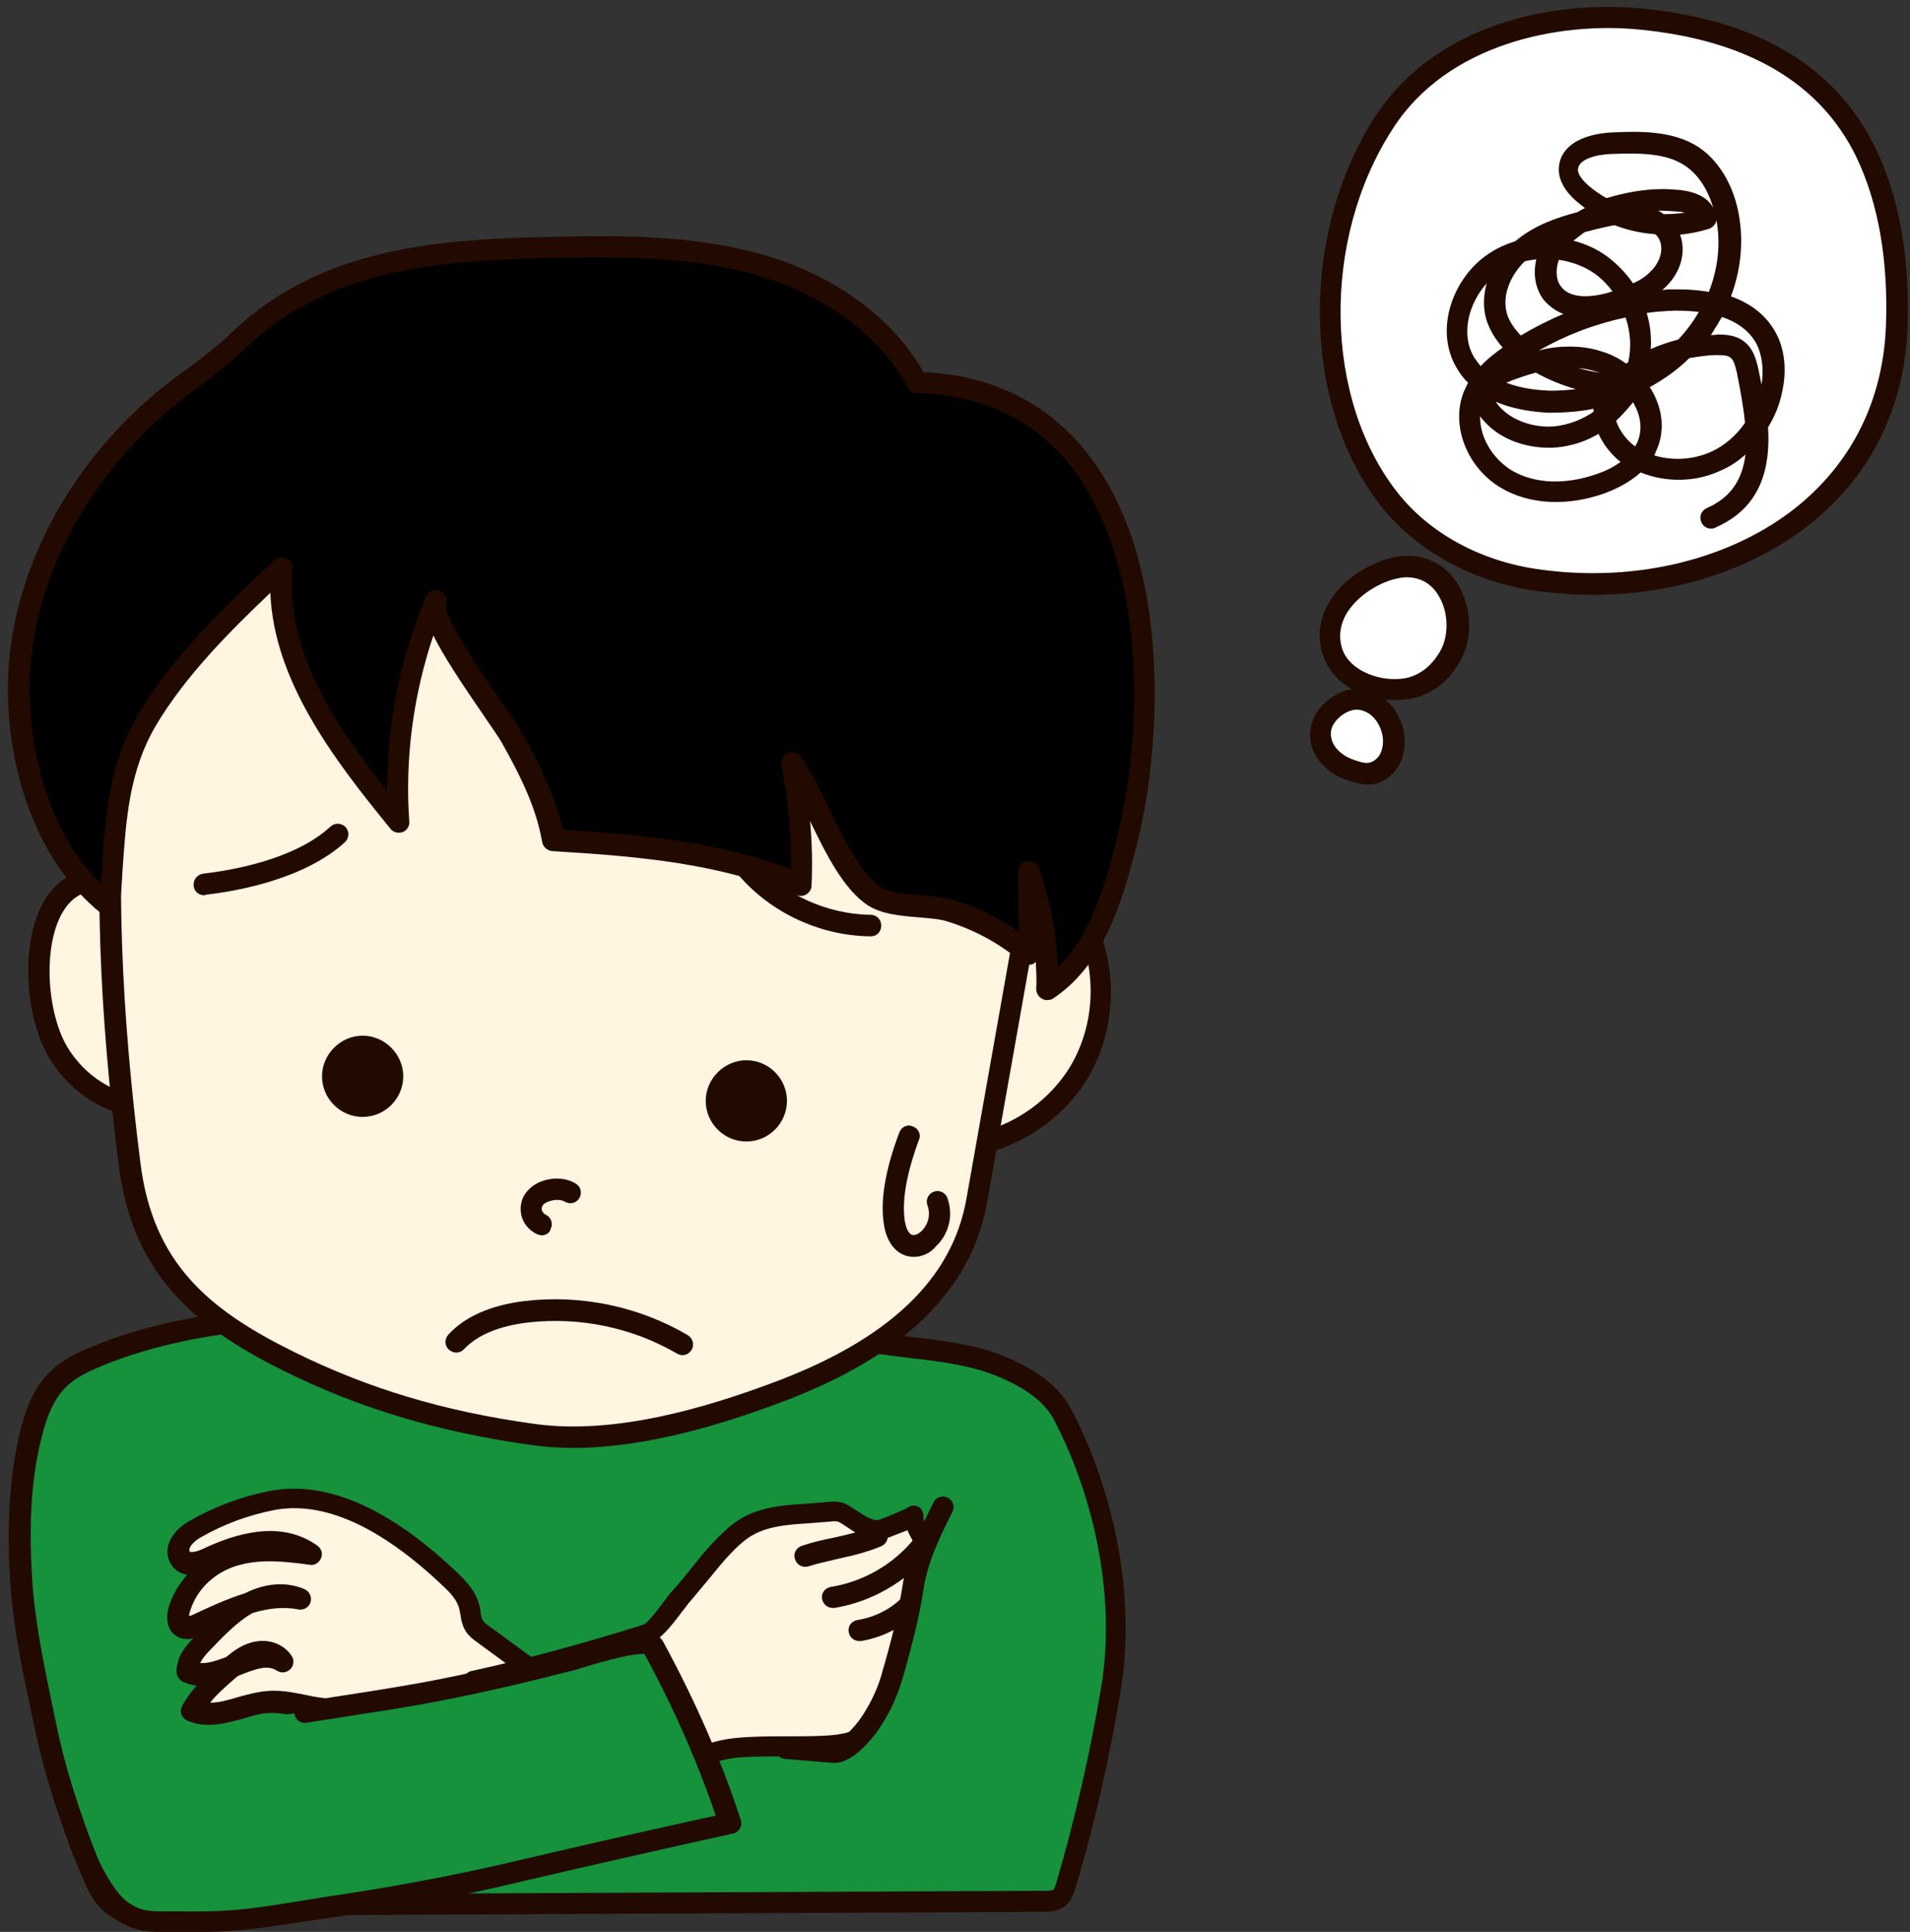 <?xml version="1.0" encoding="UTF-8"?>
<!DOCTYPE svg PUBLIC '-//W3C//DTD SVG 1.0//EN'
          'http://www.w3.org/TR/2001/REC-SVG-20010904/DTD/svg10.dtd'>
<svg height="385.2" preserveAspectRatio="xMidYMid meet" version="1.0" viewBox="-1.6 -1.3 380.8 385.2" width="380.8" xmlns="http://www.w3.org/2000/svg" xmlns:xlink="http://www.w3.org/1999/xlink" zoomAndPan="magnify"
><rect x="-1.6" y="-1.3" width="380.8" height="385.2" fill="#333333" stroke="none"/><g
  ><g
    ><g id="change1_3"
      ><path d="M275.4,98.3c-15.7-19.8-15.3-53.1-1.3-75c10.7-16.7,32.4-22.7,51.3-20.9c18.7,1.8,36.3,8.8,44.9,26.6 c5.2,10.7,6.6,22.9,6.2,34.8c-1.5,37.5-37.5,55.5-71.7,50.5C293.5,112.7,282.6,107.3,275.4,98.3z" fill="#FFF"
      /></g
      ><g id="change2_10"
      ><path d="M316,117.3c-3.8,0-7.7-0.3-11.5-0.8c-12.5-1.8-23.7-8-30.7-16.8l0,0c-15.8-20-16.4-54-1.4-77.5 c12-18.7,35.4-23.5,53.3-21.8c23,2.2,38.7,11.5,46.6,27.8c4.8,9.9,6.9,21.9,6.4,35.9c-0.6,15.6-7.1,29-18.8,38.6 C348.4,112.1,332.6,117.3,316,117.3z M277.1,97c6.3,8,16.5,13.6,28,15.2c19.4,2.8,38.9-2,52.1-12.9c10.7-8.9,16.6-21.1,17.2-35.5 c0.5-13.2-1.5-24.6-5.9-33.8c-7.2-14.8-21.7-23.3-43.2-25.4C309.4,3,286.9,7.3,276,24.5C261.8,46.5,262.3,78.3,277.1,97L277.1,97z" fill="#220A00"
      /></g
    ></g
    ><g
    ><g id="change1_2"
      ><path d="M279.2,135.9c-5.6,1.2-13.1-1.3-15.1-7.1c-2.7-7.8,4.5-14.4,11.2-16.5c1.1-0.4,2.3-0.6,3.5-0.6 c9.1,0,12.4,11.3,8.6,18C285.3,133.3,282.4,135.2,279.2,135.9z" fill="#FFF"
      /></g
      ><g id="change2_19"
      ><path d="M276.4,138.3c-5.9,0-12.2-3-14.2-8.9c-1.1-3.2-0.9-6.6,0.7-9.7c2.5-5.1,7.8-8.2,11.9-9.5 c1.6-0.5,2.9-0.7,4.2-0.7c4.3,0,8.1,2.2,10.3,6.1c2.6,4.6,2.7,10.7,0.1,15.1c-2.3,4-5.5,6.4-9.6,7.3c0,0,0,0,0,0 C278.6,138.2,277.5,138.3,276.4,138.3z M279.2,135.9L279.2,135.9L279.2,135.9z M278.8,113.8c-0.8,0-1.7,0.2-2.9,0.5 c-4.1,1.3-7.8,4.2-9.4,7.4c-1,2.1-1.2,4.2-0.5,6.4c1.6,4.6,8,6.7,12.7,5.8c2.8-0.6,5.1-2.4,6.8-5.3c1.8-3.1,1.7-7.6-0.1-10.8 C284.4,115.9,282.4,113.8,278.8,113.8C278.8,113.8,278.8,113.8,278.8,113.8z" fill="#220A00"
      /></g
    ></g
    ><g
    ><g id="change1_1"
      ><path d="M268,152.4c-6.2-1.9-9-8.5-3.1-12.9c6.3-4.7,13.3,3,11,9.7c-0.7,1.9-2.4,3.5-4.4,3.7 C270.2,153.1,269.1,152.7,268,152.4z" fill="#FFF"
      /></g
      ><g id="change2_1"
      ><path d="M271,155.1c-1.4,0-2.6-0.4-3.6-0.7c-4.2-1.3-7.1-4.3-7.7-7.9c-0.5-3.2,0.9-6.4,4-8.6 c3.3-2.4,7.2-2.5,10.4-0.1c3.7,2.7,5.3,7.9,3.8,12.2c-1,2.8-3.5,4.9-6.2,5.1C271.4,155.1,271.2,155.1,271,155.1z M268.9,140.2 c-0.8,0-1.8,0.3-2.8,1c-1.3,0.9-2.7,2.5-2.3,4.5c0.3,2,2.2,3.8,4.8,4.6h0c0.9,0.3,1.8,0.6,2.6,0.5c1.1-0.1,2.2-1.1,2.6-2.3 c1-2.9-0.4-6-2.3-7.4C270.9,140.7,270,140.2,268.9,140.2z" fill="#220A00"
      /></g
    ></g
    ><g id="change2_5"
    ><path d="M339.5,104.1c-0.8,0-1.6-0.5-1.9-1.3c-0.5-1.1,0-2.3,1.1-2.8c5-2.2,7.1-5.9,7.7-10.7 c-1.5,1.4-3.2,2.5-5.1,3.3c-5,2.3-10.9,2.3-15.8,0.3c-1.9,1.7-4.3,3.1-7.3,4.2c-7.4,2.6-14.9,2.2-20.5-1.1 c-6.8-4-10.1-12.4-7.5-19.1c0.3-0.7,0.6-1.3,0.9-1.9c-0.9-0.8-1.6-1.8-2.2-2.8c-4.8-7.9-0.6-18.4,6.3-22.9 c1.6-1.1,3.4-1.9,5.3-2.5c0.2-0.1,0.3-0.3,0.5-0.4c3.5-2.8,7.7-4.3,11.9-5.4c0.5-0.3,1-0.6,1.5-0.8c-0.5-0.4-1-0.8-1.5-1.2 c-2.6-2.2-3.9-4.6-3.7-7c0.3-4,4.3-6.6,10.7-6.9c5-0.2,11.8-0.5,17.1,2.9c3.9,2.6,6.7,7.1,7.9,12.6c1.2,5.7,0.7,11.6-1.4,17.2 c4,1.4,7,3.8,8.8,7c1.9,3.3,2.4,7.6,1.4,12.1c-0.5,2.5-1.5,4.9-2.8,7c0.5,7.9-1.3,15.9-10.3,19.9 C340.1,104.1,339.8,104.1,339.5,104.1z M293.5,81.7c-0.1,4.1,2.4,8.4,6.3,10.8c4.6,2.7,10.7,2.9,17,0.7c1.5-0.5,3.2-1.3,4.7-2.4 c0,0,0,0,0,0c-1.8-1.4-3.4-3.4-4.4-5.6c-2.5,1.5-5.3,2.4-8.2,2.7C303.4,88.4,297,86.5,293.5,81.7z M328.2,89.5 c3.6,1.1,7.7,0.9,11.3-0.7c2.7-1.2,5.1-3.3,6.8-5.8c-0.3-3.1-0.9-6.4-1.6-9.9c-0.3-1.3-0.6-2.6-1.3-3.1c-0.6-0.5-1.8-0.5-2.7-0.5 c-1.8,0-3.7,0.3-5.5,0.6c-2.3,2.3-5,4.2-7.9,5.8c0.5,0.7,0.9,1.5,1.2,2.2c1.6,3.6,1.6,7.4,0,10.7 C328.4,89.2,328.3,89.3,328.2,89.5z M320.6,82.6c0.6,1.8,1.9,3.6,3.4,4.8c0.1,0.1,0.2,0.2,0.4,0.3c0.1-0.2,0.2-0.4,0.3-0.5 c1.3-2.7,0.7-5.4-0.1-7.1c-0.2-0.4-0.4-0.8-0.6-1.2C323,80.1,321.9,81.4,320.6,82.6z M296.6,78.8c2.5,3.7,7.6,5.3,11.8,4.9 c2.7-0.3,5.4-1.3,7.7-2.9c0-0.2,0-0.4,0-0.6c-2.9,0.6-5.9,0.8-8.9,0.8C303.2,80.8,299.6,80.1,296.6,78.8z M298.7,75 c3.3,1.3,6.7,1.5,8.6,1.6c1.8,0,3.5-0.1,5.3-0.3c-2.8-0.8-5.5-1.9-8-3.3C302.7,73.5,300.7,74.2,298.7,75z M341.1,65.4 c1.6,0,3.4,0.2,4.9,1.3c1.9,1.4,2.5,3.5,3,5.7c0.2,1,0.4,2,0.6,3c0.5-3.1,0.1-6.1-1.1-8.3c-1.5-2.7-4.1-4.3-6.8-5.2 c-0.7,1.2-1.4,2.4-2.2,3.6c0.4,0,0.9,0,1.3-0.1C340.8,65.4,340.9,65.4,341.1,65.4z M313.1,72.1c1.4,0.4,2.8,0.7,4.2,0.9 c-0.2-0.1-0.5-0.2-0.7-0.2C315.4,72.4,314.3,72.2,313.1,72.1z M294.8,55.2c-3.6,4-5.3,10.3-2.4,14.9c0.4,0.6,0.8,1.1,1.2,1.6 c1.4-1.5,3-2.7,4.4-3.7c-1.6-1.8-2.7-3.7-3.3-5.7C294,59.8,294.2,57.4,294.8,55.2z M311.3,67.8c2.3,0,4.4,0.3,6.5,1 c1.7,0.5,3.3,1.3,4.8,2.4c0.1-0.1,0.2-0.2,0.4-0.2c0.7-2.9,0.5-6.1-0.5-9c-6.1,1.3-11.9,3.5-17.3,6.6c0,0,0,0,0,0 C307.3,68,309.4,67.8,311.3,67.8z M326.7,61.1c0.7,2.3,1,4.8,0.8,7.2c1.8-0.8,3.6-1.4,5.5-1.9c1.6-1.7,3-3.6,4.1-5.5 c-2.5-0.3-4.7-0.3-6.2-0.2C329.5,60.8,328.1,60.9,326.7,61.1z M302.4,50.8c-2.6,2.5-4.6,6.5-3.6,10.3c0.4,1.5,1.4,3,2.8,4.5 c2.7-1.6,5.6-3.1,8.5-4.3c-1.6-0.6-2.9-1.6-4-2.9c-1.6-2.2-2.1-5.1-1.4-8C303.9,50.5,303.2,50.6,302.4,50.8z M309.2,50.5 c-0.7,1.9-0.6,4,0.4,5.3c2.2,3,7.5,1.9,10.3,1c-1-1.3-2.1-2.5-3.5-3.5C314.3,51.8,311.8,50.9,309.2,50.5z M333.4,56.4 c2,0,3.9,0.2,5.7,0.5c1.8-4.6,2.4-9.6,1.5-14.3c-0.1,0.8-0.7,1.4-1.4,1.7c-1.9,0.6-3.9,1-5.9,1.2c0,0,0,0.1,0.1,0.1 c1.2,3.4,0.1,7.4-2.9,10.3c-0.2,0.2-0.4,0.4-0.7,0.6c0.3,0,0.6,0,0.8-0.1C331.6,56.4,332.5,56.4,333.4,56.4z M312.1,46.7 c2.4,0.6,4.8,1.7,6.8,3.2c2,1.5,3.7,3.3,5.1,5.3c1.3-0.6,2.6-1.4,3.5-2.4c1.5-1.4,2.6-3.8,1.9-5.9c-0.2-0.6-0.5-1.1-1-1.5 c-2.8-0.2-5.5-0.8-8.1-1.8c-1.2,0.2-2.4,0.5-3.7,0.8c-0.8,0.2-1.5,0.4-2.3,0.6C313.5,45.6,312.7,46.2,312.1,46.7z M330.1,41.4 c1.4,0,2.8-0.1,4.2-0.3c-0.4-0.1-0.8-0.2-1.2-0.2c-1.4-0.1-2.7-0.2-4.1-0.2C329.4,40.9,329.7,41.1,330.1,41.4z M329.9,36.4 c1.2,0,2.4,0.1,3.6,0.2c3.2,0.4,5.5,1.6,6.5,3.6c-0.8-2.7-2.4-6.3-5.7-8.5c-3.8-2.5-8.9-2.5-14.6-2.3c-3,0.1-6.5,1-6.7,3 c-0.1,1.2,1.2,2.5,2.2,3.4c1.1,0.9,2.2,1.7,3.5,2.4C322.4,37.1,326.1,36.4,329.9,36.4z" fill="#220A00"
    /></g
    ><g
    ><g id="change3_3"
      ><path d="M197.7,271c-8.7-3.5-18.2-3.2-27.3-5c-8.6-1.7-17.3-3.1-26.1-3.4c-18.7-0.7-37.3-2-56-3 c-5.1-0.3-9.8,1.1-14.9,1.1c-6.3,0-12.6,0.2-18.9,0.6c-12.5,0.9-24.9,2.9-36.6,7.6c-2.9,1.2-5.8,2.6-8,4.8 c-2.8,2.8-4.3,6.7-5.3,10.6c-2.4,9.5-2.6,19.4-2.1,29.1c0.5,9.9,2.8,19.6,4.8,29.4c2,9.8,5.5,20.3,9.4,29.5 c0.9,2.1,1.8,4.3,3.5,5.8c1.5,1.3,3.4,2,5.3,2.5c1.8,0.5,3.7,0.8,5.6,0.7c3.8-0.2,7-2.4,10.7-2.8c3.9-0.4,8.3,0.1,12.3,0 c9.1,0,18.1-0.1,27.2-0.1c18.1-0.1,36.3-0.2,54.4-0.3c23.6-0.1,47.2-0.2,70.8-0.3c1.1,0,2.3,0,3.1-0.7c0.7-0.6,1-1.5,1.3-2.4 c3.8-13,6.9-26.2,9-39.6c2.9-17.9-1.3-38.1-9.6-54.2C207.9,276,202.8,273,197.7,271z" fill="#15923B"
      /></g
      ><g id="change2_15"
      ><path d="M30.4,383.4c-1.6,0-3.3-0.3-5.4-0.8c-1.9-0.5-4.3-1.3-6.1-3c-2.1-1.9-3.2-4.5-4.1-6.6 c-3-7.2-7.1-18.2-9.5-29.8c-0.3-1.3-0.5-2.5-0.8-3.8c-1.8-8.4-3.6-17.1-4.1-25.9c-0.7-11.9,0-21.3,2.1-29.7 c0.9-3.6,2.4-8.2,5.8-11.5c2.5-2.5,5.7-4,8.7-5.2c10.5-4.3,22.4-6.7,37.2-7.8c5.8-0.4,12-0.6,18.9-0.6c0,0,0.1,0,0.1,0 c2.2,0,4.3-0.3,6.5-0.6c2.7-0.4,5.5-0.7,8.5-0.6c6.2,0.3,12.4,0.7,18.6,1.1c12.2,0.7,24.9,1.5,37.3,1.9c7.8,0.3,16.2,1.4,26.5,3.4 c3.2,0.6,6.5,1,9.7,1.4c6,0.7,12.2,1.4,18,3.7l0,0c7,2.8,11.5,6.4,13.8,10.9c9,17.4,12.6,38.2,9.8,55.5 c-2.2,13.4-5.2,26.8-9.1,39.8c-0.3,1-0.7,2.4-2,3.5c-1.5,1.2-3.3,1.2-4.4,1.2l-152.4,0.7c-1.5,0-3-0.1-4.4-0.1 c-2.6-0.1-5.2-0.2-7.6,0.1c-1.5,0.2-3,0.7-4.6,1.3c-1.9,0.7-4,1.4-6.2,1.6C31,383.4,30.7,383.4,30.4,383.4z M73.3,262.9 c-6.8,0-12.9,0.2-18.6,0.6c-14.4,1-25.8,3.4-35.9,7.5c-2.6,1.1-5.3,2.3-7.3,4.3c-2.7,2.7-3.9,6.5-4.7,9.6c-2.1,8-2.7,17-2,28.4 c0.5,8.5,2.3,17,4,25.3c0.3,1.3,0.5,2.5,0.8,3.8c2.3,11.3,6.3,22,9.2,29.1c0.8,1.9,1.6,3.8,3,5c1.2,1.1,2.9,1.6,4.4,2 c2,0.5,3.5,0.7,4.9,0.7c1.7-0.1,3.3-0.7,5-1.3c1.8-0.6,3.6-1.3,5.6-1.5c2.7-0.3,5.5-0.2,8.2-0.1c1.5,0.1,2.9,0.1,4.3,0.1 l152.4-0.7c0.5,0,1.5,0,1.8-0.2c0.2-0.2,0.5-1,0.6-1.4c3.8-12.9,6.8-26.1,9-39.3c2.7-16.5-0.8-36.3-9.4-52.9 c-1.9-3.6-5.5-6.4-11.6-8.9l0,0c-5.3-2.1-10.9-2.8-16.9-3.5c-3.3-0.4-6.7-0.8-10.1-1.4c-10-2-18.2-3.1-25.8-3.3 c-12.5-0.4-25.2-1.2-37.5-1.9c-6.2-0.4-12.4-0.7-18.5-1.1c-2.6-0.1-5.1,0.2-7.7,0.5c-2.3,0.3-4.6,0.6-7.1,0.6 C73.4,262.9,73.3,262.9,73.3,262.9z" fill="#220A00"
      /></g
    ></g
    ><g
    ><g
      ><g id="change4_5"
        ><path d="M10.1,208.7c3.7,6,10.1,10.5,17.1,10.6c3,0.1,6.1-0.8,8.1-3c8-9.2,1.3-34.9-9.8-40.1 C4.4,166.2,2.7,196.6,10.1,208.7z" fill="#FFF5E0"
        /></g
        ><g id="change2_21"
        ><path d="M27.5,221.4c-0.1,0-0.2,0-0.3,0c-7.4-0.1-14.6-4.6-18.9-11.6c-5.4-8.8-6.2-26.2,0.6-33.8 c2.9-3.2,8.3-6.2,17.5-1.8c6.1,2.9,11.4,11.4,13.6,21.7c1.9,9.1,0.8,17.3-3.1,21.7C34.8,220,31.4,221.4,27.5,221.4z M17.9,176.3 c-2.4,0-4.3,0.9-5.8,2.6c-5.4,6.1-4.7,21.3-0.2,28.7l0,0c3.5,5.7,9.5,9.5,15.4,9.6c2.8,0,5.1-0.8,6.4-2.3c3-3.4,3.8-10.3,2.2-18 c-1.9-8.9-6.4-16.5-11.3-18.8C22.1,176.9,19.9,176.3,17.9,176.3z" fill="#220A00"
        /></g
      ></g
      ><g
      ><g id="change4_2"
        ><path d="M204.8,177.6c1.7-0.4,3.6-0.6,5.3,0.1c2.3,0.9,3.7,3.1,4.8,5.2c4.5,9.2,4,20.8-1.3,29.6 c-5.3,8.8-15.2,14.7-25.5,15c-4.6,0.2-1.5-26.7-0.8-29.4C189.8,189.6,195.4,179.8,204.8,177.6z" fill="#FFF5E0"
        /></g
        ><g id="change2_6"
        ><path d="M188,229.6c-1,0-2-0.5-2.7-1.4c-3.9-5-0.6-28.8-0.1-30.7c1.3-4.4,6.4-19.1,19-22l0,0 c2.5-0.6,4.7-0.5,6.5,0.2c2.4,0.9,4.3,3,5.9,6.3c4.8,9.8,4.3,22.2-1.3,31.6c-5.6,9.4-16.3,15.7-27.3,16.1 C188.1,229.6,188,229.6,188,229.6z M188.6,225.6L188.6,225.6L188.6,225.6z M207.5,179.3c-0.7,0-1.4,0.1-2.2,0.3 c-10.4,2.4-14.8,15.2-15.9,19.1c-1,3.6-2.7,23.2-0.9,26.6c9.4-0.5,18.4-5.9,23.3-14c4.9-8.2,5.4-19,1.2-27.6 c-1.1-2.3-2.3-3.7-3.7-4.2C208.7,179.5,208.2,179.3,207.5,179.3z M204.8,177.6L204.8,177.6L204.8,177.6z" fill="#220A00"
        /></g
      ></g
      ><g
      ><g id="change4_4"
        ><path d="M22.2,146.3c-0.3,1.4-0.5,2.7-0.7,4.1c-2.4,26-0.5,54.6,2.8,80.5c2.6,20.8,14.1,30.5,31.7,39.2 c15.6,7.7,31.4,12.2,48.6,14.6c15.7,2.2,33.5-2.8,48.3-8.2c18.5-6.8,36.6-18,40.3-38.5c4.3-24.1,8.5-48.1,12.8-72.2 c2-11.2,3.9-22.9,0.4-33.7c-4.7-14.5-17.8-23.4-26.8-35c-8.5-10.9-16.8-13-30.3-16.9c-6.9-2-13.9-3.8-21-4.5 c-8.2-0.8-16.5,0-24.5,1.6c-25.6,5.2-49,20-65.3,40.3C32.1,125.7,24.6,136,22.2,146.3z" fill="#FFF5E0"
        /></g
        ><g id="change2_9"
        ><path d="M112.6,287.4c-2.8,0-5.6-0.2-8.4-0.6c-18.5-2.6-34.2-7.3-49.3-14.8c-17.7-8.8-30-19.1-32.8-40.8 c-4-31-4.9-58.3-2.8-81c0.1-1.4,0.4-2.9,0.7-4.4c0,0,0,0,0,0c2.5-10.8,10.3-21.4,16.8-29.5c16.8-21,41.1-35.9,66.5-41.1 c8.9-1.8,17.4-2.4,25.1-1.6c7.5,0.7,14.7,2.6,21.4,4.6l1.4,0.4c12.9,3.8,21.4,6.2,30,17.3c2.9,3.7,6.2,7.1,9.5,10.5 c7,7.3,14.3,14.8,17.7,25.1c3.7,11.6,1.6,23.9-0.4,34.7l-12.8,72.2c-3.2,17.8-16.8,30.9-41.6,40.1 C142.8,282.5,127.5,287.4,112.6,287.4z M24.2,146.8c-0.3,1.3-0.5,2.6-0.6,3.8c-2.1,22.4-1.1,49.3,2.8,80 c2.5,19.9,13.5,29.2,30.5,37.6c14.7,7.3,29.9,11.9,48,14.4c16.4,2.3,34.9-3.5,47.3-8.1c23.3-8.6,36.1-20.7,38.9-36.9l12.8-72.2 c1.8-10.4,3.9-22.1,0.5-32.7c-3-9.4-9.7-16.2-16.7-23.5c-3.3-3.4-6.8-7-9.8-10.8c-7.8-9.9-15.3-12.2-27.8-15.8l-1.4-0.4 c-6.5-1.9-13.4-3.7-20.6-4.4c-7.3-0.7-15.4-0.2-23.9,1.6c-24.5,5-47.8,19.4-64.1,39.6C34,126.7,26.5,136.9,24.2,146.8L24.2,146.8 z" fill="#220A00"
        /></g
      ></g
      ><g id="change2_2"
      ><path d="M106.4,245c-0.3,0-0.6-0.1-0.9-0.2c-1.7-0.8-2.9-2.3-3.2-4c-0.3-1.7,0.1-3.4,1.3-4.7 c2.2-2.5,6.7-3.2,9.6-1.4c1,0.6,1.3,1.9,0.7,2.9c-0.6,1-1.9,1.3-2.9,0.7c-1.1-0.7-3.4-0.3-4.3,0.6c-0.3,0.4-0.3,0.7-0.3,1 c0.1,0.4,0.4,0.8,0.8,1c1.1,0.5,1.5,1.8,1,2.8C108,244.6,107.2,245,106.4,245z" fill="#220A00"
      /></g
      ><g fill="#220A00" id="change2_18"
      ><circle cx="70.7" cy="213.2" r="6"
        /><path d="M70.7,221.4c-4.5,0-8.1-3.7-8.1-8.1s3.7-8.1,8.1-8.1s8.1,3.7,8.1,8.1S75.2,221.4,70.7,221.4z M70.7,209.3 c-2.1,0-3.9,1.7-3.9,3.9c0,2.1,1.7,3.9,3.9,3.9s3.9-1.7,3.9-3.9C74.6,211.1,72.8,209.3,70.7,209.3z"
      /></g
      ><g fill="#220A00" id="change2_13"
      ><circle cx="147.2" cy="218.2" r="6"
        /><path d="M147.2,226.3c-4.5,0-8.1-3.7-8.1-8.1s3.7-8.1,8.1-8.1c4.5,0,8.1,3.7,8.1,8.1S151.7,226.3,147.2,226.3z M147.2,214.3c-2.1,0-3.9,1.7-3.9,3.9c0,2.1,1.7,3.9,3.9,3.9s3.9-1.7,3.9-3.9C151.1,216,149.3,214.3,147.2,214.3z"
      /></g
      ><g id="change2_3"
      ><path d="M134.5,268.9c-0.4,0-0.7-0.1-1.1-0.3c-8.9-5.2-19.5-7.4-29.8-6.2c-5.8,0.7-10,2.5-12.7,5.3 c-0.8,0.9-2.1,0.9-3,0.1c-0.9-0.8-0.9-2.1-0.1-3c3.3-3.6,8.5-5.9,15.3-6.7c11.2-1.3,22.7,1.1,32.4,6.8c1,0.6,1.4,1.9,0.8,2.9 C135.9,268.5,135.2,268.9,134.5,268.9z" fill="#220A00"
      /></g
      ><g id="change2_12"
      ><path d="M172,185.4C172,185.4,172,185.4,172,185.4c-10.1-0.1-20-4.7-26.5-12.4c-0.8-0.9-0.7-2.2,0.2-3 c0.9-0.8,2.2-0.7,3,0.2c5.7,6.8,14.5,10.8,23.3,10.9c1.2,0,2.1,1,2.1,2.1C174.1,184.5,173.2,185.4,172,185.4z" fill="#220A00"
      /></g
      ><g id="change2_11"
      ><path d="M39.1,177.2c-1.1,0-2-0.8-2.1-1.9c-0.1-1.2,0.7-2.2,1.9-2.4c5.2-0.6,18.2-2.7,25.4-9.4 c0.9-0.8,2.2-0.7,3,0.1c0.8,0.9,0.7,2.2-0.1,3c-7.9,7.2-20.8,9.7-27.8,10.5C39.3,177.2,39.2,177.2,39.1,177.2z" fill="#220A00"
      /></g
      ><g id="change2_7"
      ><path d="M180.6,249.3c-0.6,0-1.2-0.1-1.8-0.3c-1.4-0.5-3.8-2.1-4.3-7.1c-0.5-4.7,0.6-10.5,3.2-17.4 c0.4-1.1,1.6-1.7,2.7-1.2c1.1,0.4,1.7,1.6,1.2,2.7c-1.6,4.3-3.4,10.4-2.9,15.4c0.2,2.2,0.9,3.3,1.5,3.5c0.5,0.2,1.3-0.1,2-0.8 c1-1,1.9-2.9,1.1-5.1c-0.4-1.1,0.2-2.3,1.3-2.7c1.1-0.4,2.3,0.2,2.7,1.3c1.4,4.1-0.2,7.6-2.2,9.5 C183.9,248.6,182.2,249.3,180.6,249.3z" fill="#220A00"
      /></g
      ><g
      ><g id="change5_1"
        ><path d="M225.8,151.3c-0.6,5.6-1.6,10.9-2.9,15.8c-2.8,10.9-6.4,22.7-15.8,28.9c0.2-8-1-16-3.7-23.5c0,5.5,0,10.9,0.1,16.4 c-4.5-3.9-9.9-6.9-15.7-8.6c-4.5-1.3-11.4-0.4-15.3-3c-7-4.7-11.6-19.4-16.4-26.4c1.6,7.9,2.2,16.1,1.9,24.2 c-16.2-6.7-32.2-7.9-49.3-9c-1.3-7.4-4.7-14.1-8.3-20.6c-2.3-4-16.9-23-15.2-27.1c-5.8,13.9-8.3,29.1-7.3,44.1 c-12.2-14.8-25-31.7-23.4-50.7c-9.7,9.1-20.1,19-26.9,30.5c-6.8,11.6-6.3,24.2-7.3,36.9c-14.3-11.2-19.8-33-17.7-50.4 c2.2-18.6,12.3-35.7,26.1-48.3c5.8-5.3,11.6-8.5,17.5-14.2c6.2-6.1,14.1-10.4,22.3-13.2c13.1-4.3,27.2-4.9,41-5.2 c13.5-0.3,27.2-0.2,40.2,3.4c13,3.7,25.4,11.5,31.6,23.5C221.3,75.9,229.5,118.2,225.8,151.3z"
        /></g
        ><g id="change2_23"
        ><path d="M207.1,198.1c-0.4,0-0.7-0.1-1-0.3c-0.7-0.4-1.1-1.1-1.1-1.9c0.1-1.8,0-3.6-0.1-5.4 c-0.2,0.1-0.3,0.3-0.5,0.4c-0.8,0.3-1.6,0.2-2.3-0.3c-4.2-3.7-9.4-6.5-14.9-8.2c-1.6-0.5-3.6-0.6-5.7-0.8 c-3.6-0.3-7.3-0.6-10.1-2.4c-4.8-3.2-8.2-10-11.5-16.8c0.4,4.3,0.5,8.6,0.3,12.9c0,0.7-0.4,1.3-1,1.7c-0.6,0.4-1.3,0.4-2,0.2 c-15.4-6.3-30.5-7.7-48.7-8.8c-1-0.1-1.8-0.8-2-1.8c-1.2-6.8-4.1-12.8-8.1-19.9c-0.5-0.9-1.9-2.9-3.4-5.1 c-4.8-7-8.3-12.3-10.2-16.2c-4,11.9-5.7,24.6-4.8,37.1c0.1,0.9-0.5,1.8-1.3,2.1c-0.9,0.3-1.8,0.1-2.4-0.6 c-11.8-14.4-23.3-29.8-24-47.1c-8,7.6-17,16.6-22.9,26.6c-5.3,9.1-5.9,18.8-6.6,29.2c-0.1,2.2-0.3,4.5-0.5,6.8 c-0.1,0.8-0.6,1.5-1.3,1.8c-0.7,0.3-1.5,0.2-2.2-0.3C3.3,168.7-1.6,145.8,0.4,128.6c2.2-18.2,11.7-35.9,26.8-49.6 c2.8-2.5,5.5-4.6,8.2-6.5c3.2-2.4,6.2-4.6,9.3-7.6c6.1-5.9,14.1-10.7,23.1-13.7c13.3-4.4,27.3-5,41.6-5.3 c14-0.3,27.7-0.2,40.8,3.5c14.5,4.1,26.2,12.6,32.3,23.5c12.9,0.6,23.4,5.5,31.2,14.4c17.1,19.7,15.5,51.5,14.1,64.3l0,0 c-0.6,5.6-1.6,11-2.9,16.1c-3,11.7-6.7,23.6-16.7,30.2C208,198,207.6,198.1,207.1,198.1z M203.5,170.4c0.9,0,1.7,0.6,2,1.4 c2.3,6.4,3.6,13,3.8,19.8c6.3-6.1,9.2-15.6,11.6-25c1.2-4.9,2.2-10.1,2.8-15.5c2.9-25.5-2-48.3-13.1-61 c-7.2-8.3-17.1-12.7-29.4-13c-0.8,0-1.5-0.5-1.8-1.1c-5.4-10.3-16.4-18.5-30.3-22.5c-12.6-3.6-25.9-3.6-39.6-3.4 c-14,0.3-27.7,0.9-40.4,5.1c-8.4,2.8-15.9,7.2-21.5,12.7c-3.3,3.2-6.6,5.7-9.7,8c-2.7,2-5.2,3.9-7.8,6.3 c-14.3,13.1-23.4,29.8-25.4,47c-1.7,14.4,2,34.1,13.8,45.7c0.1-0.8,0.1-1.6,0.2-2.4c0.6-10.4,1.3-21.1,7.1-31.1 c7.1-12.1,18.3-22.6,27.3-31c0.6-0.6,1.6-0.7,2.4-0.4c0.8,0.4,1.3,1.2,1.2,2.1c-1.4,15.9,8,30.6,18.9,44.3 c-0.1-13.2,2.6-26.5,7.7-38.7c0,0,0,0,0,0c0,0,0,0,0,0c0.5-1.1,1.7-1.6,2.8-1.1c1.1,0.4,1.6,1.6,1.2,2.7 c-0.4,2.8,8.2,15.2,11.4,19.8c1.7,2.4,3,4.4,3.6,5.4c3.4,6,6.7,12.5,8.3,19.6c16.7,1.1,31,2.5,45.5,7.9 c0.1-6.9-0.6-13.9-1.9-20.7c-0.2-1,0.3-2,1.3-2.4c0.9-0.4,2-0.1,2.6,0.7c1.8,2.6,3.6,6.2,5.4,10c3,6.2,6.5,13.2,10.4,15.9 c1.8,1.2,5,1.5,8.1,1.7c2.3,0.2,4.6,0.4,6.6,1c4.6,1.4,9,3.5,12.9,6.3l-0.1-12c0-1,0.7-1.9,1.8-2.1 C203.2,170.4,203.3,170.4,203.5,170.4z M225.8,151.3L225.8,151.3L225.8,151.3z M87.1,119.2C87.1,119.2,87.1,119.2,87.1,119.2 C87.1,119.2,87.1,119.2,87.1,119.2z" fill="#220A00"
        /></g
      ></g
    ></g
    ><g
    ><g id="change4_3"
      ><path d="M85.6,340.9c3.5,1.3,6.8,3.4,9.4,6.4c1.5,1.8,3.2,4,5.2,3.5c1.5-0.3,2.5-2,3.4-3.4 c2.6-4.2,6.2-7.8,10.5-8.8c-6.4-4.7-12.8-9.3-19.2-14c-0.8-0.6-1.6-1.2-2-2.1c-0.5-1-0.5-2.1-0.8-3.2c-0.6-2.3-2.2-4.1-3.8-5.6 c-9.8-9.3-22.8-18.3-35.6-15.8c-5.3,1-10.5,3-15.3,5.7c-1.8,1-3.8,3.1-3,5.3c0.8,2.3,3.6,1.7,5.5,0.8c6.7-3.1,14.5-5.2,20.7-0.8 c-4.9-0.6-9.9-1.2-14.7,0c-4.8,1.3-9.5,4.7-11.4,10.2c-0.4,1.1-0.6,2.5,0,3.4c0.8,1.2,2.4,0.7,3.6,0.2c6.5-3.1,13.4-6.3,20.3-5 c-3.4-1.6-7.4-0.8-10.7,1.1c-3.3,1.9-6.2,4.9-8.9,7.8c-1.4,1.4-2.8,3.2-2.8,5.3c6,3,13.2-5.5,18.9-1.8c-1.3-1.9-3.6-2.4-5.6-1.8 c-2,0.6-3.7,2.1-5.4,3.5c-2.6,2.3-5.3,4.6-7,7.9c4.7,2,9.7-1.1,14.7-1.6c4.9-0.5,9.6,2,14.4,1.4c5.1-0.6,10.2-1,15.3,0 C82.6,339.9,84.1,340.3,85.6,340.9z" fill="#FFF5E0"
      /></g
      ><g id="change2_20"
      ><path d="M99.6,353c-2.6,0-4.5-2.3-5.9-3.9l-0.4-0.4c-2.2-2.6-5-4.5-8.5-5.8l0,0c-1.3-0.5-2.7-0.9-4.1-1.2 c-5-1-10-0.6-14.7,0c-2.8,0.3-5.4-0.2-8-0.7c-2.3-0.5-4.4-0.9-6.5-0.7c-1.5,0.1-3.1,0.6-4.7,1.1c-3.4,0.9-7.2,2-11,0.4 c-0.5-0.2-1-0.7-1.2-1.2c-0.2-0.6-0.2-1.2,0.1-1.7c0.8-1.5,1.8-2.9,2.9-4.1c-0.9-0.1-1.9-0.4-2.8-0.8c-0.7-0.4-1.1-1.1-1.2-1.8 c-0.1-3.2,2-5.5,3.3-6.8c-2.6,0.5-3.9-0.8-4.4-1.5c-0.9-1.3-1-3.2-0.3-5.3c0.8-2.2,2-4.2,3.5-5.9c-0.4-0.1-0.8-0.2-1.1-0.3 c-1.2-0.5-2-1.4-2.5-2.6c-1.2-3.2,1.2-6.2,4-7.8c5.1-2.9,10.4-4.9,16-6c11.2-2.2,23.9,3.3,37.5,16.3c1.9,1.8,3.7,3.8,4.4,6.6 c0.1,0.4,0.2,0.8,0.2,1.3c0.1,0.6,0.2,1.1,0.4,1.5c0.2,0.4,0.7,0.8,1.4,1.3l19.2,14c0.7,0.5,1,1.3,0.8,2.2s-0.8,1.5-1.6,1.6 c-4.1,0.9-7.2,4.7-9.2,7.8l-0.1,0.2c-1,1.6-2.3,3.7-4.6,4.2C100.3,353,99.9,353,99.6,353z M86.3,338.9c4.1,1.5,7.6,3.9,10.2,7 l0.4,0.4c0.8,0.9,2.2,2.6,2.8,2.4c0.6-0.1,1.4-1.4,1.9-2.3l0.1-0.2c1.8-2.8,4.4-6.2,8-8.2l-16.1-11.8c-0.8-0.6-2-1.4-2.7-2.9 c-0.4-0.9-0.6-1.8-0.7-2.7c-0.1-0.3-0.1-0.6-0.2-1c-0.4-1.8-1.8-3.3-3.2-4.6c-12.6-12-24-17.1-33.8-15.2c-5.1,1-10,2.8-14.7,5.5 c-1.2,0.7-2.4,1.9-2.1,2.7c0,0.1,0.1,0.1,0.1,0.1c0.2,0.1,1.2,0.1,2.6-0.6c9.5-4.5,17.1-4.7,22.8-0.6c0.8,0.6,1.1,1.6,0.7,2.5 c-0.4,0.9-1.3,1.5-2.2,1.3c-4.6-0.6-9.4-1.2-13.9,0c-4.7,1.2-8.4,4.5-9.9,8.9c-0.2,0.6-0.3,1-0.3,1.3c0.2,0,0.5-0.1,0.9-0.3 c3.2-1.5,6.6-3.1,10.2-4.2c4.1-2.1,8.4-2.4,12-0.8c1,0.5,1.4,1.6,1.1,2.6c-0.3,1-1.4,1.6-2.4,1.4c-3-0.6-6.1-0.2-9.1,0.7 c-0.1,0-0.1,0.1-0.2,0.1c-3.1,1.8-5.8,4.7-8.5,7.5c-0.7,0.7-1.4,1.6-1.8,2.4c1.6,0.1,3.3-0.5,5.2-1.2c1.4-1.2,3.1-2.4,5-2.9 c3.1-0.9,6.3,0.1,8,2.6c0.6,0.8,0.5,2-0.2,2.7s-1.8,0.9-2.7,0.3c-1.9-1.2-4.1-0.4-7.6,1c-0.1,0-0.1,0.1-0.2,0.1 c-0.2,0.2-0.4,0.3-0.6,0.5c-1.7,1.5-3.5,3-4.9,4.8c1.7,0,3.5-0.5,5.5-1.1c1.8-0.5,3.6-1,5.5-1.2c2.7-0.3,5.3,0.2,7.8,0.7 c2.3,0.5,4.5,0.9,6.6,0.7c5-0.6,10.4-1,16,0.1C83.2,337.9,84.8,338.3,86.3,338.9L86.3,338.9z" fill="#220A00"
      /></g
    ></g
    ><g
    ><g
      ><g id="change4_1"
        ><path d="M107.7,355.5c6.6-0.2,14.8-0.5,21-2.6c5.9-2,10-5.1,16.9-5.7c5.5-0.5,11.1-0.1,16.7-0.3 c2.9-0.1,5.9-0.5,8.3-1.8c2.2-1.2,3.7-3.2,5-5.2c5-7.9,6.1-16.6,6.4-25.5c0.1-2,0.7-4,0.9-5.9c0.2-3.2-2.4-4.6-2.2-7.5 c0,0.3-6.2,2.8-6.8,2.9c-2.5,0.2-4.4-1.5-6.5-2.8c-0.4-0.3-0.9-0.5-1.4-0.7c-0.8-0.2-1.6-0.1-2.4-0.1c-6.5,0.6-13,0.2-18,4.2 c-4.3,3.6-7.4,8.3-11.1,12.3c-1.6,1.7-4.9,7-7.2,7.8c-11.3,3.6-22.7,6.7-34.4,9.3c2.6,7.1,6.9,13.2,10.9,19.8 c0.3,0.5,0.6,1,1.2,1.4C105.7,355.5,106.7,355.5,107.7,355.5z" fill="#FFF5E0"
        /></g
        ><g id="change2_16"
        ><path d="M107.2,357.5c-1.2,0-2.4-0.2-3.4-0.8c-0.9-0.6-1.4-1.4-1.8-2c-0.7-1.2-1.4-2.3-2.2-3.5 c-3.3-5.3-6.7-10.7-8.9-16.7c-0.2-0.5-0.2-1.1,0.1-1.6c0.3-0.5,0.8-0.9,1.3-1c11.5-2.5,23-5.7,34.2-9.2c1.1-0.3,3.4-3.5,4.5-5 c0.7-0.9,1.3-1.7,1.8-2.2c1.2-1.3,2.3-2.7,3.5-4.2c2.3-2.9,4.8-5.9,7.8-8.4c4.5-3.7,10.1-4.1,15.4-4.4c1.2-0.1,2.4-0.2,3.6-0.3 c0.9-0.1,2-0.2,3.2,0.1c0.7,0.2,1.4,0.6,1.8,0.9c0.5,0.3,0.9,0.6,1.4,0.9c1.4,0.9,2.6,1.7,3.9,1.7c1-0.3,4.9-1.9,5.8-2.4 c0.4-0.3,0.9-0.5,1.4-0.5c1.1,0,1.9,0.9,1.9,2c0,0.1,0,0.1,0,0.2c0,0.8,0.3,1.4,0.9,2.4c0.7,1.2,1.5,2.8,1.4,5 c-0.1,1.1-0.3,2.1-0.4,3c-0.2,1-0.4,1.9-0.4,2.8c-0.3,8.7-1.3,18-6.7,26.5c-1.2,1.9-3,4.3-5.7,5.9c-2.8,1.6-6.2,1.9-9.2,2.1 c-2.4,0.1-4.8,0.1-7.1,0.1c-3.1,0-6.4,0-9.5,0.2c-4.2,0.4-7.3,1.8-10.6,3.3c-1.8,0.8-3.7,1.6-5.8,2.4c-6.3,2.1-14.5,2.4-21.1,2.7 l-0.5,0l0,0C107.6,357.5,107.4,357.5,107.2,357.5z M107.7,355.5L107.7,355.5L107.7,355.5z M95.5,335.3c2,4.8,4.8,9.2,7.7,13.8 c0.7,1.2,1.5,2.3,2.2,3.5c0.2,0.3,0.4,0.6,0.6,0.7c0.3,0.2,1.3,0.2,1.7,0.2l0.5,0c6.3-0.2,14.2-0.5,20-2.5 c1.9-0.6,3.7-1.4,5.4-2.2c3.5-1.6,7.1-3.2,11.9-3.6c3.3-0.3,6.6-0.3,9.9-0.3c2.3,0,4.6,0,6.9-0.1c2.5-0.1,5.3-0.4,7.4-1.6 c1.9-1.1,3.2-2.9,4.3-4.5c4.9-7.8,5.8-16.4,6.1-24.5c0-1.2,0.3-2.4,0.5-3.5c0.2-0.9,0.3-1.7,0.4-2.5c0.1-1.1-0.3-1.8-0.9-2.8 c-0.3-0.5-0.5-1-0.8-1.6c-0.3,0.1-0.6,0.3-1,0.4c-3.5,1.4-4,1.5-4.3,1.5c-2.6,0.2-4.6-1.1-6.4-2.3c-0.4-0.3-0.8-0.5-1.2-0.8 c-0.3-0.2-0.7-0.4-0.9-0.5c-0.4-0.1-1.1-0.1-1.7,0c-1.3,0.1-2.5,0.2-3.8,0.3c-4.9,0.3-9.6,0.6-13.2,3.5c-2.7,2.2-5,5.1-7.2,7.8 c-1.2,1.4-2.4,2.9-3.6,4.3c-0.4,0.4-0.9,1.2-1.5,1.9c-2.4,3.2-4.4,5.7-6.5,6.4C117.3,329.8,106.4,332.8,95.5,335.3z M178.7,300.3 c0,0.2-0.1,0.3-0.1,0.5c0,0,0,0,0,0C178.6,300.6,178.7,300.4,178.7,300.3z" fill="#220A00"
        /></g
      ></g
      ><g id="change2_4"
      ><path d="M164.4,319.3c-1,0-1.9-0.7-2.1-1.8c-0.2-1.2,0.6-2.2,1.8-2.4c6.3-1,12.3-4.4,16.4-9.4 c0.7-0.9,2.1-1,3-0.3c0.9,0.7,1,2.1,0.3,3c-4.7,5.7-11.7,9.7-19,10.9C164.6,319.3,164.5,319.3,164.4,319.3z" fill="#220A00"
      /></g
      ><g id="change2_14"
      ><path d="M169.7,325.9c-1,0-1.9-0.7-2.1-1.8c-0.2-1.2,0.6-2.2,1.8-2.4c3.2-0.5,6.3-2,8.7-4.3c0.8-0.8,2.2-0.8,3,0 c0.8,0.8,0.8,2.2,0,3c-3,2.9-6.9,4.8-11,5.5C169.9,325.9,169.8,325.9,169.7,325.9z" fill="#220A00"
      /></g
      ><g id="change2_17"
      ><path d="M158.9,311.1c-0.9,0-1.7-0.6-2-1.5c-0.4-1.1,0.2-2.3,1.4-2.7c2.1-0.7,4.2-1.2,6.3-1.6 c2.7-0.6,5.3-1.2,7.8-2.2c1.1-0.5,2.3,0,2.8,1.1c0.5,1.1,0,2.3-1.1,2.8c-2.9,1.2-5.8,1.9-8.6,2.5c-2,0.5-4,0.9-5.9,1.5 C159.3,311.1,159.1,311.1,158.9,311.1z" fill="#220A00"
      /></g
    ></g
    ><g id="change3_1"
    ><path d="M167.7,346.4c1.9-1.5,3.8-2.9,5.2-5c2-3,3.6-6.4,4.5-10c1.5-5.6,3-11,3.9-16.8c0.8-5.7,3.4-11,6-16.2 c3.7,2.3,6.2,5.5,7.2,9.7c0.6,2.4,0.7,4.9,0.5,7.3c-0.4,8.2-3.1,16.4-8.3,22.7c-5.3,6.6-13.1,11-21.6,10.7 C165.9,347.9,166.8,347.2,167.7,346.4z" fill="#15923B"
    /></g
    ><g id="change2_22"
    ><path d="M164.8,350.2c-0.1,0-0.2,0-0.4,0l-9.5-0.8c-1.2-0.1-2-1.1-1.9-2.3c0.1-1.2,1.1-2,2.3-1.9l9.5,0.8 c0.9,0.1,3.8-2.5,5.6-5.3c1.8-2.8,3.2-5.8,4-9l0.5-1.7c1.4-5,2.6-9.8,3.4-14.9c0.9-6.1,3.7-11.8,6.2-16.8c0.5-1.1,1.8-1.5,2.8-1 c1.1,0.5,1.5,1.8,1,2.8c-2.5,5-5,10.1-5.8,15.6c-0.8,5.3-2.1,10.2-3.5,15.4l-0.5,1.7c-1,3.6-2.5,7.1-4.6,10.2 C173.8,343.3,169.2,350.2,164.8,350.2z" fill="#220A00"
    /></g
    ><g id="change3_2"
    ><path d="M43.7,342.3c-6.5,1.3-12.5,2.7-16.3,8.5c-2.6,4-4.1,8.5-5.2,13.1c-0.5,2.1-0.8,4.3-1.5,6.4 c-0.8,2.1-2,4-0.5,6.1c4.3,5.9,14.7,6.4,21.1,5.6c20-2.5,39.5-5.3,59.1-9.9c14.5-3.4,29-6.7,43.6-9.9c-4-12.2-9.2-24-15.3-35.3 c-1.3-2.3-13.9,2-15.8,2.5c-8.7,2.3-17.5,4.3-26.4,6.1c-9,1.8-18.1,3-27.2,4.5C54,340.8,48.8,341.4,43.7,342.3z" fill="#15923B"
    /></g
    ><g id="change2_8"
    ><path d="M36.8,383.9c-1.3,0-2.5,0-3.7,0c-1,0-1.9,0-2.9,0c-3,0-5.3-0.4-8.3-2.2c-5.2-3.3-9.1-13.4-9.8-15.4 c-0.4-1.1,0.2-2.3,1.3-2.7c1.1-0.4,2.3,0.2,2.7,1.3c1.8,5.1,5.1,11.4,8.1,13.3c1.9,1.2,3.3,1.6,6.1,1.6c1,0,1.9,0,2.9,0 c3.6,0,7.3,0.1,10.9-0.2c4.6-0.3,9.3-1.1,13.8-1.8c1.6-0.3,3.2-0.5,4.8-0.8c13.8-2,25.9-4.3,37.1-6.9c13.7-3.2,27.6-6.4,41.3-9.4 c-3.8-11.1-8.6-21.9-14.2-32.2c-1-0.1-3.8,0.1-12,2.6c-0.7,0.2-1.3,0.4-1.6,0.5c-8.9,2.3-17.8,4.4-26.5,6.1 c-6.5,1.3-13.2,2.3-19.7,3.3c-2.5,0.4-5.1,0.8-7.6,1.2c-1.2,0.2-2.2-0.6-2.4-1.8c-0.2-1.2,0.6-2.2,1.8-2.4 c2.6-0.4,5.1-0.8,7.7-1.2c6.4-1,13-2,19.5-3.3c8.6-1.7,17.5-3.8,26.3-6c0.3-0.1,0.8-0.2,1.4-0.4c11.2-3.4,15.3-3.7,16.8-1.1 c6.2,11.4,11.5,23.3,15.5,35.6c0.2,0.6,0.1,1.2-0.2,1.7c-0.3,0.5-0.8,0.9-1.4,1c-14.5,3.2-29.1,6.5-43.6,9.9 c-11.3,2.7-23.6,5-37.5,7c-1.6,0.2-3.2,0.5-4.8,0.7c-4.7,0.7-9.5,1.5-14.2,1.8C41.9,383.9,39.3,383.9,36.8,383.9z" fill="#220A00"
    /></g
  ></g
></svg
>
